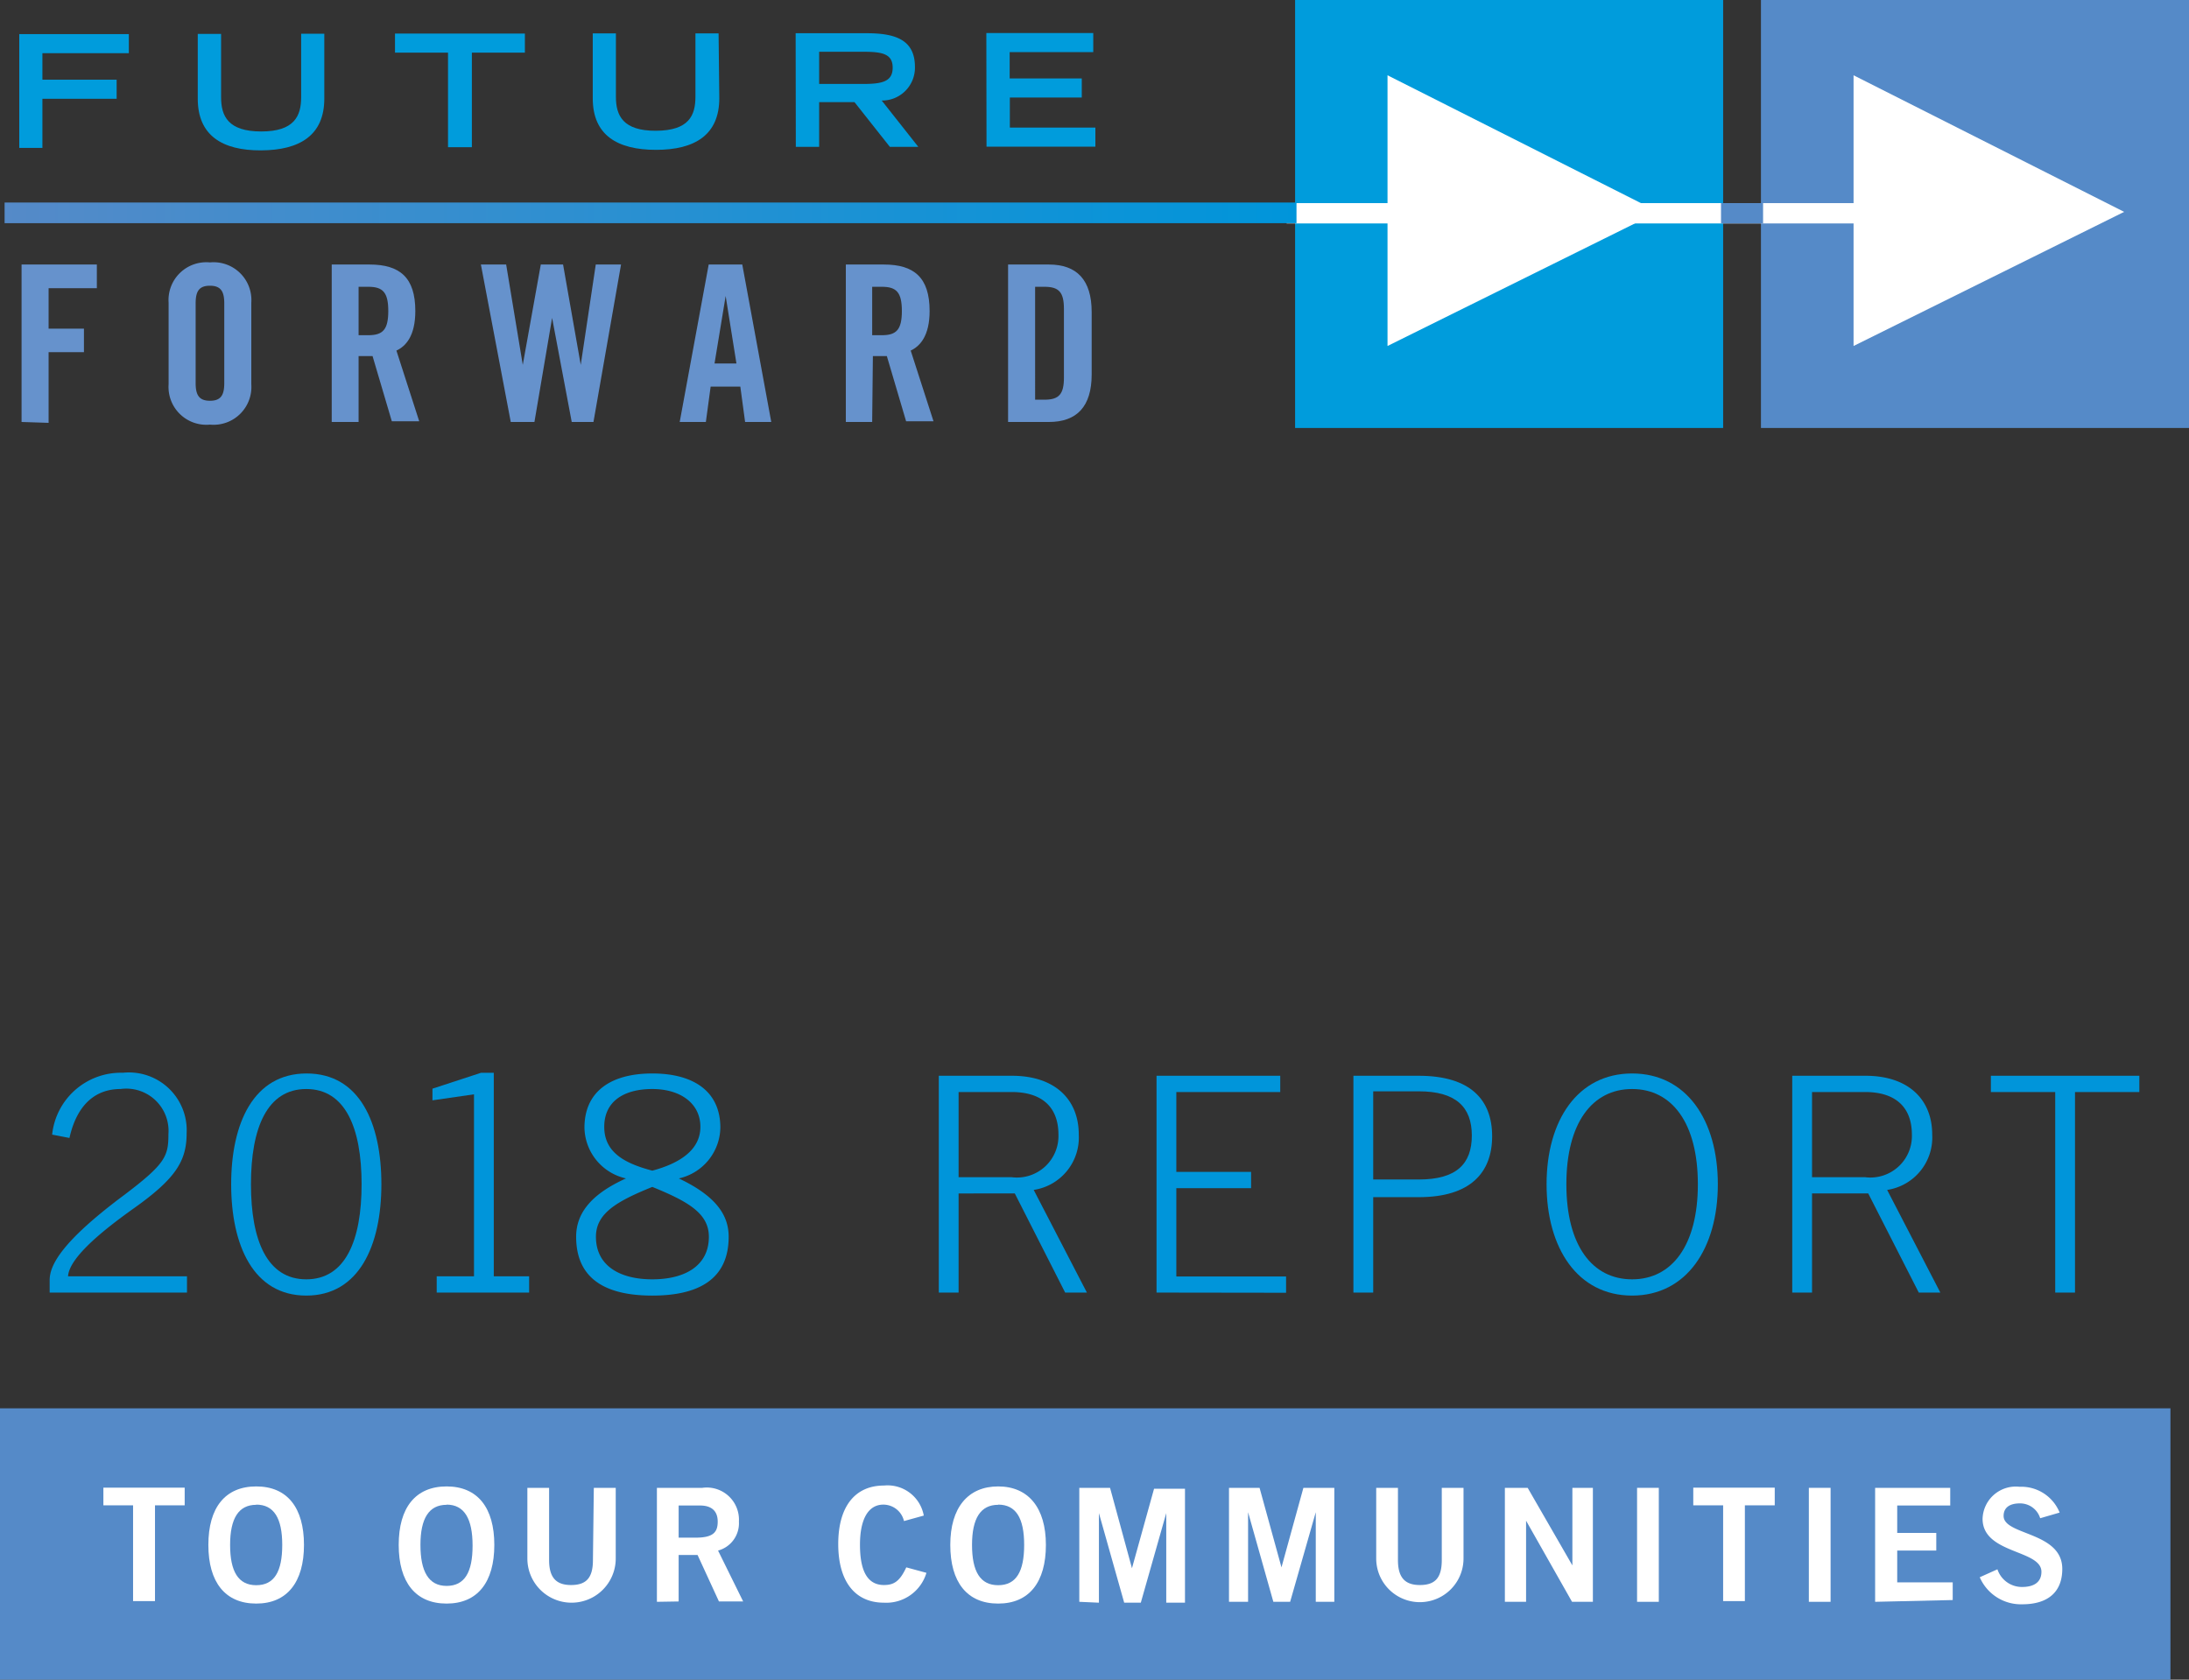 <svg id="Layer_1" data-name="Layer 1" xmlns="http://www.w3.org/2000/svg" xmlns:xlink="http://www.w3.org/1999/xlink" width="123.86" height="95.06" viewBox="0 0 123.86 95.06"><rect x="0" y="0" width="123.86" height="95.06" fill="#333333" stroke="none"/><defs><style>.cls-1,.cls-6,.cls-7{fill:none;}.cls-2{fill:#009cdc;}.cls-3{fill:#6692cc;}.cls-11,.cls-4{fill:#fff;}.cls-4{fill-rule:evenodd;}.cls-5{fill:#558ac8;}.cls-6{stroke:#fff;}.cls-6,.cls-7{stroke-miterlimit:10;stroke-width:1.15px;}.cls-7{stroke:#558ac8;}.cls-8{clip-path:url(#clip-path);}.cls-9{fill:url(#linear-gradient);}.cls-10{fill:#0095da;}</style><clipPath id="clip-path" transform="translate(-18.65 -20.25)"><polyline class="cls-1" points="18.91 32.89 18.91 31.71 92.01 31.71 92.01 32.89"/></clipPath><linearGradient id="linear-gradient" x1="-397" y1="854.41" x2="-323.9" y2="854.41" gradientTransform="matrix(1, 0, 0, -1, 397.26, 866.46)" gradientUnits="userSpaceOnUse"><stop offset="0" stop-color="#558ac8"/><stop offset="0.58" stop-color="#2191d3"/><stop offset="1" stop-color="#0095da"/></linearGradient></defs><title>future-forward-report-lockup</title><path class="cls-2" d="M19.74,22.18h6.2v1.08H21.05v1.5h4.2v1.08h-4.2v2.78H19.74Z" transform="translate(-18.65 -20.25)"/><path class="cls-2" d="M37,25.83c0,2.07-1.38,2.92-3.58,2.93s-3.58-.85-3.58-2.92V22.17h1.32v3.59c0,1.06.4,1.93,2.27,1.93s2.26-.87,2.26-1.94V22.16H37Z" transform="translate(-18.65 -20.25)"/><path class="cls-2" d="M44,23.23h-3V22.15h7.35v1.08h-3v5.35H44Z" transform="translate(-18.65 -20.25)"/><path class="cls-2" d="M59.35,25.81c0,2.07-1.38,2.92-3.58,2.92s-3.58-.84-3.58-2.91V22.14H53.5v3.59c0,1.06.4,1.93,2.27,1.92S58,26.78,58,25.72V22.14h1.31Z" transform="translate(-18.65 -20.25)"/><path class="cls-2" d="M63.67,22.13h4c1.6,0,2.75.34,2.75,1.91a1.86,1.86,0,0,1-1.88,1.9l2.07,2.62H69l-2-2.53H65v2.53H63.68ZM67.53,25c1.08,0,1.63-.16,1.63-.92s-.55-.9-1.63-.9H65V25Z" transform="translate(-18.65 -20.25)"/><path class="cls-2" d="M74.46,22.12h6.05v1.08H75.78v1.49h4.08v1.08H75.79v1.7h4.84v1.08H74.47Z" transform="translate(-18.65 -20.25)"/><path class="cls-3" d="M19.87,44.13V35.22h4.26v1.34H21.4v2.29h2v1.33h-2v4Z" transform="translate(-18.65 -20.25)"/><path class="cls-3" d="M28.19,37.38a2.14,2.14,0,0,1,2.34-2.28,2.14,2.14,0,0,1,2.34,2.28V42a2.14,2.14,0,0,1-2.34,2.28A2.14,2.14,0,0,1,28.19,42Zm1.53,4.55c0,.67.19,1,.81,1s.81-.32.81-1V37.42c0-.67-.19-1-.81-1s-.81.32-.81,1Z" transform="translate(-18.65 -20.25)"/><path class="cls-3" d="M38.94,44.13H37.42V35.22h2.14c1.71,0,2.59.73,2.59,2.63,0,1.43-.55,2-1.07,2.24l1.29,4H40.82l-1.09-3.69c-.19,0-.51,0-.79,0Zm0-4.91h.55c.82,0,1.13-.31,1.13-1.37s-.31-1.37-1.13-1.37h-.55Z" transform="translate(-18.65 -20.25)"/><path class="cls-3" d="M49.25,35.22h1.26l1,5.68h0l.85-5.68h1.43l-1.56,8.91H51l-1.11-5.89h0l-1,5.89H47.55l-1.69-8.91h1.43l.94,5.68h0Z" transform="translate(-18.65 -20.25)"/><path class="cls-3" d="M58.59,44.13H57.11l1.64-8.91h1.9l1.64,8.91H60.81l-.27-2H58.86Zm.49-3.31h1.24L59.71,37h0Z" transform="translate(-18.65 -20.25)"/><path class="cls-3" d="M68,44.13H66.51V35.22h2.15c1.71,0,2.59.73,2.59,2.63,0,1.43-.56,2-1.07,2.24l1.29,4H69.92l-1.09-3.69c-.19,0-.52,0-.79,0Zm0-4.91h.55c.82,0,1.13-.31,1.13-1.37s-.31-1.37-1.13-1.37H68Z" transform="translate(-18.65 -20.25)"/><path class="cls-3" d="M75.69,35.22H78c1.58,0,2.42.87,2.42,2.69v3.53c0,1.82-.84,2.69-2.42,2.69H75.69Zm1.53,7.65h.53c.82,0,1.1-.31,1.1-1.25V37.73c0-.94-.28-1.25-1.1-1.25h-.53Z" transform="translate(-18.65 -20.25)"/><rect class="cls-2" x="73.28" width="24.22" height="24.22"/><polyline class="cls-4" points="78.51 4.26 93.83 11.99 78.51 19.58"/><rect class="cls-5" x="99.64" width="24.22" height="24.22"/><polyline class="cls-4" points="104.88 4.26 120.19 11.99 104.88 19.58"/><line class="cls-6" x1="105.14" y1="12.07" x2="72.8" y2="12.07"/><line class="cls-7" x1="99.76" y1="12.07" x2="97.38" y2="12.07"/><g class="cls-8"><rect class="cls-9" x="0.26" y="11.46" width="73.1" height="1.17"/></g><path class="cls-10" d="M21.6,84.46a3.91,3.91,0,0,1,4-3.5,3.27,3.27,0,0,1,3.61,3.43c0,1.57-.63,2.57-3,4.25-1.4,1-3.64,2.69-3.71,3.84h6.73v.92H21.46v-.71c0-.85.7-2.19,4.2-4.8,2.36-1.78,2.52-2.21,2.52-3.46a2.39,2.39,0,0,0-2.71-2.55c-1.46,0-2.48.93-2.89,2.77Z" transform="translate(-18.65 -20.25)"/><path class="cls-10" d="M40.23,87.27c0,3.46-1.26,6.3-4.25,6.3s-4.25-2.84-4.25-6.3S33,81,36,81,40.23,83.8,40.23,87.27Zm-7.38,0c0,3.19.92,5.38,3.13,5.38s3.13-2.19,3.13-5.38-.92-5.39-3.13-5.39S32.85,84.07,32.85,87.27Z" transform="translate(-18.65 -20.25)"/><path class="cls-10" d="M43.36,93.4v-.92h2.11V82.18l-2.35.34v-.66l2.75-.9h.72V92.48h2v.92Z" transform="translate(-18.65 -20.25)"/><path class="cls-10" d="M59.41,84.07a3,3,0,0,1-2.35,2.87c2.11,1,2.82,2.08,2.82,3.3,0,2.45-1.77,3.33-4.32,3.33s-4.31-.88-4.31-3.33c0-1.22.71-2.35,2.82-3.3a3,3,0,0,1-2.35-2.87C51.72,82,53.24,81,55.56,81S59.41,82,59.41,84.07Zm-3.85,8.58c1.81,0,3.2-.74,3.2-2.41,0-1.33-1.19-2-3.2-2.82-2,.81-3.19,1.49-3.19,2.82C52.37,91.91,53.76,92.65,55.56,92.65Zm0-6.15c1.53-.41,2.72-1.16,2.72-2.48s-1.12-2.14-2.72-2.14-2.72.69-2.72,2.14S54,86.09,55.56,86.5Z" transform="translate(-18.65 -20.25)"/><path class="cls-10" d="M80.15,93.4H78.92l-2.85-5.61H72.89V93.4H71.77V81.13h4.14c2.42,0,3.78,1.33,3.78,3.33a3,3,0,0,1-2.55,3.13Zm-7.26-6.53h3a2.35,2.35,0,0,0,2.65-2.41c0-1.51-.88-2.41-2.65-2.41h-3Z" transform="translate(-18.65 -20.25)"/><path class="cls-10" d="M84.09,93.4V81.13h7v.92H85.21v4.52h4.23v.92H85.21v5h6.21v.92Z" transform="translate(-18.65 -20.25)"/><path class="cls-10" d="M95.23,93.4V81.13h3.7c2.92,0,4.15,1.36,4.15,3.42S101.85,88,98.93,88H96.35V93.4ZM96.35,87h2.58c2.13,0,3-.88,3-2.49s-.9-2.5-3-2.5H96.35Z" transform="translate(-18.65 -20.25)"/><path class="cls-10" d="M115.85,87.27c0,3.62-1.77,6.3-4.85,6.3s-4.84-2.68-4.84-6.3S107.92,81,111,81,115.85,83.65,115.85,87.27Zm-1.13,0c0-3.46-1.46-5.39-3.72-5.39s-3.72,1.93-3.72,5.39,1.46,5.38,3.72,5.38S114.72,90.72,114.72,87.27Z" transform="translate(-18.65 -20.25)"/><path class="cls-10" d="M128.44,93.4h-1.22l-2.86-5.61h-3.18V93.4h-1.12V81.13h4.15c2.41,0,3.77,1.33,3.77,3.33a3,3,0,0,1-2.55,3.13Zm-7.26-6.53h3a2.35,2.35,0,0,0,2.65-2.41c0-1.51-.88-2.41-2.65-2.41h-3Z" transform="translate(-18.65 -20.25)"/><path class="cls-10" d="M131.3,81.13h8.4v.92h-3.64V93.4h-1.12V82.05H131.3Z" transform="translate(-18.65 -20.25)"/><rect class="cls-5" y="79.7" width="122.81" height="15.36"/><path class="cls-11" d="M29.1,104.44v1H27.42v5.42H26.18v-5.42H24.5v-1Z" transform="translate(-18.65 -20.25)"/><path class="cls-11" d="M33.15,111c-1.76,0-2.71-1.21-2.71-3.32s.95-3.31,2.71-3.31,2.7,1.21,2.7,3.31S34.9,111,33.15,111Zm0-5.59c-1,0-1.48.77-1.48,2.27s.46,2.28,1.48,2.28,1.47-.77,1.47-2.28S34.15,105.4,33.15,105.4Z" transform="translate(-18.65 -20.25)"/><path class="cls-11" d="M43.92,111c-1.76,0-2.71-1.21-2.71-3.32s.95-3.31,2.71-3.31,2.7,1.21,2.7,3.31S45.68,111,43.92,111Zm0-5.59c-1,0-1.48.77-1.48,2.27S42.9,110,43.92,110s1.47-.77,1.47-2.28S44.93,105.4,43.92,105.4Z" transform="translate(-18.65 -20.25)"/><path class="cls-11" d="M52.25,104.45h1.24v4a2.48,2.48,0,1,1-5,0v-4h1.23v4.09c0,1,.41,1.41,1.24,1.41s1.24-.37,1.24-1.41Z" transform="translate(-18.65 -20.25)"/><path class="cls-11" d="M55.82,110.9v-6.45h2.57a1.82,1.82,0,0,1,2.07,1.91A1.6,1.6,0,0,1,59.28,108l1.42,2.88H59.33l-1.21-2.63H57.05v2.63Zm1.23-3.63H58c1,0,1.26-.3,1.26-.91s-.36-.91-1-.91H57.05Z" transform="translate(-18.65 -20.25)"/><path class="cls-11" d="M69.8,106.33a1.2,1.2,0,0,0-1.17-.93c-.82,0-1.32.77-1.32,2.27s.43,2.28,1.36,2.28c.55,0,.89-.2,1.26-1l1.14.31a2.37,2.37,0,0,1-2.4,1.69c-1.65,0-2.59-1.21-2.59-3.32s.94-3.31,2.59-3.31a2.08,2.08,0,0,1,2.25,1.7Z" transform="translate(-18.65 -20.25)"/><path class="cls-11" d="M75.13,111c-1.76,0-2.71-1.21-2.71-3.32s1-3.31,2.71-3.31,2.7,1.21,2.7,3.31S76.89,111,75.13,111Zm0-5.59c-1,0-1.48.77-1.48,2.27s.46,2.28,1.48,2.28,1.47-.77,1.47-2.28S76.14,105.4,75.13,105.4Z" transform="translate(-18.65 -20.25)"/><path class="cls-11" d="M79.72,110.9v-6.45h1.74L82.7,109h0l1.25-4.5h1.75v6.45H84.64v-5.07h0l-1.44,5.07h-.94l-1.43-5.07h0v5.07Z" transform="translate(-18.65 -20.25)"/><path class="cls-11" d="M88.19,110.9v-6.45h1.73l1.24,4.5h0l1.24-4.5h1.75v6.45H93.1v-5.07h0l-1.45,5.07H90.7l-1.43-5.07h0v5.07Z" transform="translate(-18.65 -20.25)"/><path class="cls-11" d="M100.23,104.45h1.23v4a2.47,2.47,0,1,1-4.94,0v-4h1.23v4.09c0,1,.41,1.41,1.24,1.41s1.24-.37,1.24-1.41Z" transform="translate(-18.65 -20.25)"/><path class="cls-11" d="M103.8,110.9v-6.45h1.29l2.53,4.39h0v-4.39h1.16v6.45h-1.18L105,106.31h0v4.59Z" transform="translate(-18.65 -20.25)"/><path class="cls-11" d="M111.28,110.9v-6.45h1.23v6.45Z" transform="translate(-18.65 -20.25)"/><path class="cls-11" d="M119.07,104.44v1h-1.69v5.42h-1.23v-5.42h-1.69v-1Z" transform="translate(-18.65 -20.25)"/><path class="cls-11" d="M121,110.9v-6.45h1.23v6.45Z" transform="translate(-18.65 -20.25)"/><path class="cls-11" d="M124.75,110.9v-6.45H129v1h-3V107h2.21v1H126v1.8h3.14v1Z" transform="translate(-18.65 -20.25)"/><path class="cls-11" d="M134.09,106.17a1.19,1.19,0,0,0-1.15-.84c-.54,0-.92.21-.92.71,0,1.11,3.32.88,3.32,3,0,1.32-.83,2-2.26,2a2.54,2.54,0,0,1-2.41-1.53l1-.45a1.46,1.46,0,0,0,1.4,1c.61,0,1.09-.23,1.09-.86,0-1.26-3.33-1-3.33-3a1.88,1.88,0,0,1,2.09-1.81,2.34,2.34,0,0,1,2.27,1.46Z" transform="translate(-18.65 -20.25)"/></svg>